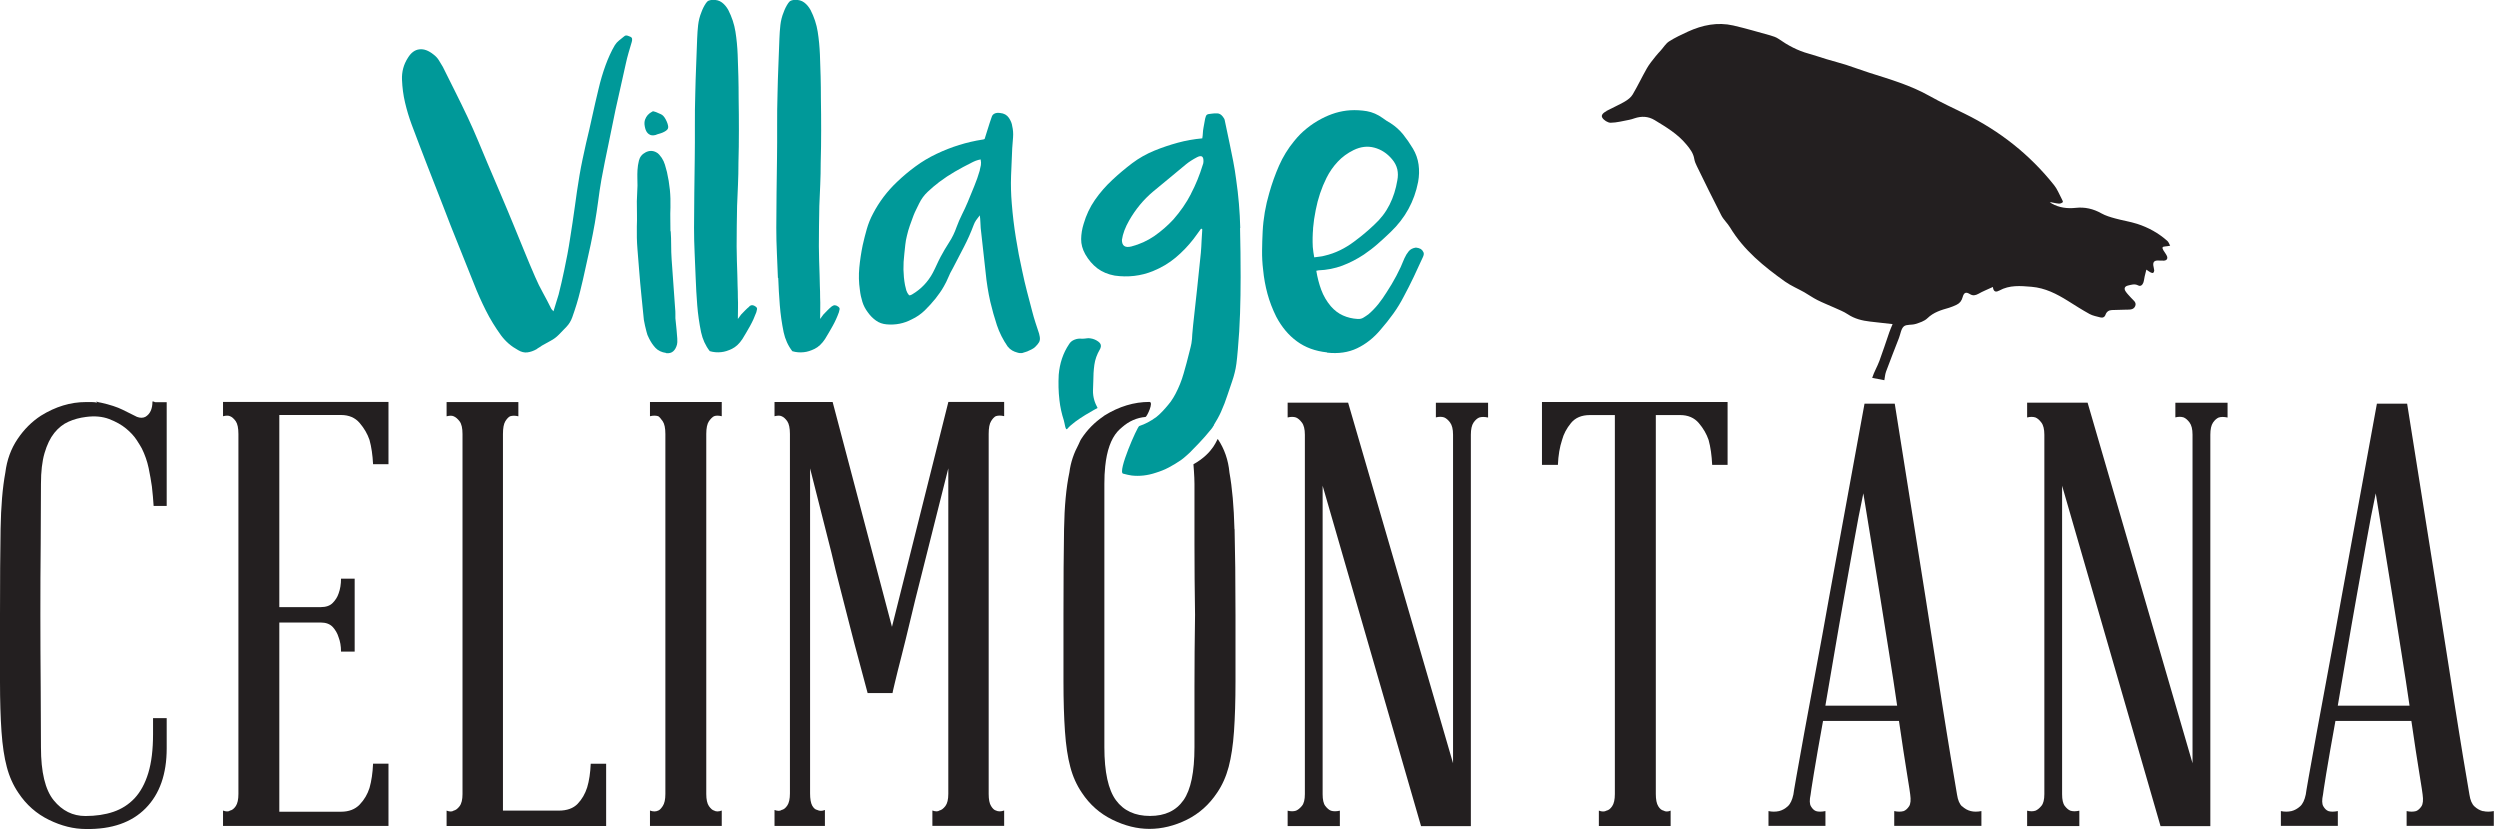 <svg xmlns="http://www.w3.org/2000/svg" width="193" height="64" viewBox="0 0 193 64" fill="none"><g clip-path="url(#clip0_598_2)"><path d="M11.906 31.014C11.876 30.999 11.83 30.994 11.77 30.994C11.77 31.576 11.584 31.972 11.218 32.183C11.032 32.274 10.821 32.274 10.575 32.183C10.269 32.033 9.903 31.847 9.476 31.636C9.05 31.425 8.487 31.24 7.785 31.084C7.725 31.084 7.599 31.054 7.418 30.994L7.509 31.084C7.353 31.054 7.213 31.039 7.072 31.039H6.635C5.446 31.039 4.286 31.39 3.157 32.093C2.454 32.55 1.852 33.152 1.35 33.9C0.848 34.648 0.532 35.511 0.412 36.485C0.196 37.644 0.075 39.1 0.045 40.856C0.015 42.613 0 44.817 0 47.472V52.647C0 54.112 0.04 55.387 0.115 56.471C0.191 57.555 0.326 58.469 0.527 59.217C0.723 59.965 1.024 60.627 1.42 61.209C2.028 62.128 2.816 62.821 3.779 63.292C4.743 63.764 5.692 64 6.64 64C8.623 64.03 10.159 63.498 11.243 62.399C12.327 61.3 12.869 59.759 12.869 57.776V55.442H11.815V56.677C11.815 57.867 11.695 58.865 11.449 59.673C11.203 60.481 10.851 61.129 10.395 61.621C9.938 62.108 9.386 62.459 8.748 62.675C8.111 62.891 7.388 62.996 6.595 62.996C5.617 62.996 4.803 62.59 4.146 61.782C3.488 60.973 3.162 59.608 3.162 57.686C3.162 56.401 3.157 54.86 3.142 53.063C3.127 51.261 3.117 49.399 3.117 47.477C3.117 45.554 3.122 43.742 3.142 41.961C3.157 40.174 3.162 38.643 3.162 37.358C3.162 36.414 3.252 35.616 3.438 34.979C3.624 34.342 3.875 33.819 4.191 33.423C4.512 33.026 4.879 32.735 5.29 32.555C5.702 32.369 6.154 32.248 6.64 32.188C7.313 32.098 7.905 32.153 8.427 32.349C8.944 32.55 9.381 32.791 9.732 33.082C10.084 33.373 10.355 33.669 10.555 33.975C10.751 34.281 10.882 34.492 10.947 34.617C11.188 35.104 11.364 35.611 11.474 36.128C11.579 36.645 11.665 37.122 11.725 37.549C11.785 38.071 11.83 38.573 11.86 39.059H12.869V31.049H12.001C11.971 31.049 11.941 31.044 11.911 31.024L11.906 31.014Z" fill="#231F20"></path><path d="M17.217 32.133C17.458 32.073 17.643 32.073 17.764 32.133C17.915 32.193 18.06 32.324 18.201 32.52C18.336 32.72 18.406 33.047 18.406 33.503V61.295C18.406 61.721 18.336 62.032 18.201 62.233C18.065 62.434 17.919 62.544 17.764 62.575C17.643 62.665 17.458 62.665 17.217 62.575V63.764H29.991V58.956H28.801C28.771 59.658 28.681 60.286 28.525 60.833C28.369 61.32 28.119 61.746 27.767 62.113C27.416 62.479 26.934 62.665 26.327 62.665H21.563V48.059H24.766C25.162 48.059 25.468 48.174 25.684 48.4C25.895 48.631 26.051 48.897 26.141 49.203C26.261 49.51 26.327 49.876 26.327 50.303H27.381V44.671H26.327C26.327 45.098 26.266 45.479 26.141 45.815C26.051 46.092 25.895 46.332 25.684 46.548C25.473 46.764 25.162 46.869 24.766 46.869H21.563V32.038H26.327C26.934 32.038 27.416 32.243 27.767 32.655C28.119 33.067 28.369 33.503 28.525 33.96C28.676 34.507 28.766 35.135 28.801 35.837H29.991V31.029H17.217V32.128V32.133Z" fill="#231F20"></path><path d="M45.328 60.793C45.172 61.28 44.932 61.701 44.595 62.053C44.259 62.404 43.772 62.58 43.13 62.58H38.828V33.508C38.828 33.051 38.889 32.725 39.009 32.525C39.129 32.329 39.255 32.198 39.375 32.138C39.561 32.078 39.772 32.078 40.018 32.138V31.039H34.477V32.138C34.718 32.078 34.903 32.078 35.024 32.138C35.174 32.198 35.33 32.329 35.48 32.525C35.631 32.725 35.706 33.051 35.706 33.508V61.3C35.706 61.726 35.631 62.038 35.48 62.238C35.325 62.439 35.174 62.549 35.024 62.58C34.903 62.67 34.718 62.67 34.477 62.58V63.769H46.794V58.961H45.604C45.574 59.663 45.484 60.276 45.328 60.793Z" fill="#231F20"></path><path d="M50.178 32.133C50.419 32.073 50.635 32.073 50.82 32.133C50.91 32.193 51.026 32.324 51.161 32.519C51.297 32.72 51.367 33.046 51.367 33.503V61.294C51.367 61.721 51.297 62.032 51.161 62.233C51.026 62.434 50.91 62.544 50.82 62.574C50.635 62.665 50.424 62.665 50.178 62.574V63.764H55.719V62.574C55.473 62.665 55.277 62.665 55.122 62.574C55.001 62.544 54.871 62.429 54.73 62.233C54.595 62.037 54.524 61.721 54.524 61.294V33.503C54.524 33.046 54.595 32.72 54.73 32.519C54.871 32.324 54.996 32.193 55.122 32.133C55.272 32.073 55.473 32.073 55.719 32.133V31.034H50.178V32.133Z" fill="#231F20"></path><path d="M68.858 48.385L64.28 31.034H59.793V32.133C60.034 32.073 60.22 32.073 60.34 32.133C60.496 32.193 60.636 32.324 60.777 32.52C60.912 32.72 60.983 33.047 60.983 33.503V61.249C60.983 61.676 60.912 61.992 60.777 62.188C60.641 62.389 60.496 62.499 60.34 62.529C60.22 62.62 60.034 62.62 59.793 62.529V63.764H63.683V62.529C63.472 62.62 63.271 62.62 63.091 62.529C62.935 62.499 62.809 62.384 62.699 62.188C62.594 61.992 62.538 61.676 62.538 61.249V36.158C63.091 38.357 63.638 40.525 64.185 42.658C64.396 43.572 64.626 44.505 64.872 45.449C65.118 46.393 65.359 47.346 65.605 48.31C65.851 49.274 66.092 50.202 66.338 51.101C66.579 51.999 66.795 52.802 66.981 53.505H68.903C68.903 53.475 68.963 53.199 69.089 52.682C69.209 52.165 69.38 51.492 69.591 50.669C69.801 49.846 70.032 48.912 70.278 47.873C70.524 46.834 70.78 45.785 71.056 44.716C71.698 42.181 72.416 39.331 73.209 36.153V61.29C73.209 61.716 73.134 62.028 72.984 62.228C72.828 62.429 72.677 62.539 72.527 62.57C72.406 62.66 72.221 62.66 71.98 62.57V63.759H77.521V62.57C77.275 62.66 77.064 62.66 76.878 62.57C76.758 62.539 76.632 62.424 76.512 62.228C76.386 62.032 76.326 61.716 76.326 61.29V33.498C76.326 33.041 76.386 32.715 76.512 32.514C76.632 32.319 76.753 32.188 76.878 32.128C77.064 32.068 77.275 32.068 77.521 32.128V31.029H73.214L68.863 48.38L68.858 48.385Z" fill="#231F20"></path><path d="M110.845 32.223C111.091 32.163 111.302 32.163 111.487 32.223C111.638 32.284 111.794 32.414 111.944 32.615C112.095 32.816 112.175 33.127 112.175 33.553V58.92L104.074 31.084H99.406V32.228C99.647 32.168 99.863 32.168 100.049 32.228C100.199 32.289 100.355 32.419 100.505 32.62C100.656 32.816 100.736 33.132 100.736 33.559V61.305C100.736 61.731 100.661 62.038 100.505 62.218C100.35 62.404 100.199 62.524 100.049 62.585C99.863 62.645 99.652 62.645 99.406 62.585V63.774H103.437V62.585C103.161 62.645 102.935 62.645 102.749 62.585C102.593 62.524 102.453 62.399 102.312 62.218C102.172 62.038 102.107 61.731 102.107 61.305V37.498L109.706 63.779H113.55V33.563C113.55 33.137 113.621 32.826 113.756 32.625C113.892 32.429 114.037 32.299 114.193 32.233C114.379 32.173 114.604 32.173 114.88 32.233V31.089H110.85V32.233L110.845 32.223Z" fill="#231F20"></path><path d="M119.035 35.887H120.27C120.3 35.154 120.41 34.512 120.591 33.965C120.712 33.508 120.942 33.072 121.279 32.66C121.615 32.248 122.102 32.043 122.744 32.043H124.667V61.3C124.667 61.726 124.596 62.037 124.461 62.238C124.325 62.439 124.18 62.549 124.024 62.58C123.869 62.67 123.673 62.67 123.432 62.58V63.769H128.973V62.58C128.762 62.67 128.577 62.67 128.426 62.58C128.271 62.549 128.135 62.434 128.015 62.238C127.894 62.042 127.829 61.726 127.829 61.3V32.043H129.706C130.313 32.043 130.795 32.248 131.147 32.66C131.498 33.072 131.749 33.508 131.904 33.965C132.055 34.512 132.145 35.154 132.18 35.887H133.37V31.034H119.04V35.887H119.035Z" fill="#231F20"></path><path d="M151.475 62.258C151.274 62.073 151.148 61.772 151.083 61.345C151.083 61.315 151.008 60.858 150.852 59.97C150.697 59.086 150.511 57.932 150.28 56.511C150.049 55.091 149.798 53.48 149.522 51.678C149.246 49.876 148.955 48.029 148.654 46.137C147.951 41.74 147.158 36.751 146.275 31.164H143.941L141.195 46.182C140.859 48.074 140.523 49.921 140.186 51.723C139.85 53.525 139.554 55.136 139.293 56.551C139.032 57.972 138.826 59.116 138.676 59.985C138.52 60.853 138.45 61.305 138.45 61.335C138.359 61.761 138.214 62.068 138.013 62.248C137.812 62.429 137.591 62.554 137.35 62.615C137.074 62.675 136.803 62.675 136.527 62.615V63.759H140.924V62.615C140.618 62.675 140.372 62.675 140.191 62.615C140.036 62.554 139.91 62.429 139.805 62.248C139.694 62.063 139.689 61.761 139.78 61.335C139.78 61.275 139.865 60.733 140.031 59.709C140.196 58.685 140.437 57.334 140.738 55.658H146.601C146.842 57.334 147.053 58.685 147.218 59.709C147.384 60.733 147.469 61.275 147.469 61.335C147.529 61.761 147.499 62.068 147.379 62.248C147.258 62.429 147.118 62.554 146.967 62.615C146.751 62.675 146.511 62.675 146.235 62.615V63.759H152.965V62.615C152.659 62.675 152.383 62.675 152.142 62.615C151.896 62.554 151.675 62.429 151.48 62.248L151.475 62.258ZM140.919 54.479C141.13 53.229 141.361 51.884 141.607 50.448C141.848 49.013 142.104 47.572 142.36 46.122C142.616 44.671 142.872 43.261 143.118 41.885C143.358 40.51 143.604 39.245 143.85 38.086C144.036 39.245 144.242 40.51 144.468 41.885C144.694 43.261 144.924 44.671 145.155 46.122C145.386 47.572 145.612 49.013 145.843 50.448C146.074 51.884 146.28 53.224 146.46 54.479H140.919Z" fill="#231F20"></path><path d="M167.933 32.223C168.179 32.163 168.39 32.163 168.575 32.223C168.726 32.284 168.881 32.414 169.032 32.615C169.183 32.816 169.263 33.127 169.263 33.553V58.92L161.162 31.084H156.494V32.228C156.735 32.168 156.951 32.168 157.137 32.228C157.287 32.289 157.443 32.419 157.593 32.62C157.744 32.816 157.824 33.132 157.824 33.559V61.305C157.824 61.731 157.749 62.038 157.593 62.218C157.438 62.404 157.287 62.524 157.137 62.585C156.951 62.645 156.74 62.645 156.494 62.585V63.774H160.525V62.585C160.248 62.645 160.023 62.645 159.837 62.585C159.681 62.524 159.541 62.399 159.4 62.218C159.26 62.038 159.194 61.731 159.194 61.305V37.498L166.794 63.779H170.638V33.563C170.638 33.137 170.708 32.826 170.844 32.625C170.98 32.429 171.125 32.299 171.281 32.233C171.466 32.173 171.692 32.173 171.968 32.233V31.089H167.938V32.233L167.933 32.223Z" fill="#231F20"></path><path d="M191.694 62.625C191.448 62.565 191.227 62.439 191.031 62.258C190.831 62.073 190.705 61.772 190.64 61.345C190.64 61.315 190.564 60.858 190.409 59.97C190.253 59.086 190.068 57.932 189.837 56.511C189.606 55.091 189.355 53.48 189.079 51.678C188.803 49.876 188.512 48.029 188.21 46.137C187.508 41.74 186.715 36.751 185.831 31.164H183.497L180.752 46.182C180.416 48.074 180.079 49.921 179.743 51.723C179.407 53.525 179.111 55.136 178.85 56.551C178.589 57.972 178.383 59.116 178.232 59.985C178.077 60.853 178.006 61.305 178.006 61.335C177.916 61.761 177.771 62.068 177.57 62.248C177.369 62.429 177.148 62.554 176.907 62.615C176.631 62.675 176.36 62.675 176.084 62.615V63.759H180.481V62.615C180.175 62.675 179.929 62.675 179.748 62.615C179.593 62.554 179.467 62.429 179.362 62.248C179.251 62.063 179.246 61.761 179.337 61.335C179.337 61.275 179.422 60.733 179.587 59.709C179.753 58.685 179.994 57.334 180.295 55.658H186.158C186.399 57.334 186.609 58.685 186.775 59.709C186.941 60.733 187.026 61.275 187.026 61.335C187.086 61.761 187.056 62.068 186.936 62.248C186.815 62.429 186.675 62.554 186.524 62.615C186.308 62.675 186.067 62.675 185.791 62.615V63.759H192.522V62.615C192.216 62.675 191.94 62.675 191.699 62.615L191.694 62.625ZM180.476 54.479C180.687 53.229 180.918 51.884 181.164 50.448C181.404 49.013 181.66 47.572 181.916 46.122C182.172 44.671 182.428 43.261 182.674 41.885C182.915 40.51 183.161 39.245 183.407 38.086C183.593 39.245 183.799 40.51 184.024 41.885C184.25 43.261 184.481 44.671 184.712 46.122C184.943 47.572 185.169 49.013 185.4 50.448C185.631 51.884 185.836 53.224 186.017 54.479H180.476Z" fill="#231F20"></path><path d="M48.425 2.756C48.345 2.72 48.265 2.736 48.179 2.811C48.044 2.921 47.919 3.027 47.788 3.127C47.663 3.227 47.557 3.348 47.472 3.478C47.326 3.719 47.196 3.975 47.075 4.241C46.955 4.507 46.844 4.773 46.749 5.039C46.533 5.632 46.352 6.244 46.207 6.871C46.036 7.574 45.876 8.272 45.725 8.964C45.575 9.662 45.414 10.36 45.243 11.062C45.148 11.484 45.057 11.901 44.972 12.307C44.887 12.714 44.806 13.125 44.736 13.547C44.601 14.36 44.48 15.163 44.375 15.971C44.264 16.774 44.144 17.582 44.014 18.39C43.953 18.802 43.883 19.209 43.808 19.615C43.727 20.022 43.647 20.428 43.562 20.84C43.426 21.482 43.286 22.115 43.125 22.742C43.065 22.948 43 23.154 42.934 23.36C42.869 23.565 42.799 23.791 42.729 24.032C42.678 23.972 42.643 23.932 42.618 23.912C42.593 23.892 42.578 23.871 42.563 23.846C42.357 23.425 42.141 23.013 41.92 22.612C41.695 22.21 41.494 21.803 41.313 21.377C41.022 20.714 40.741 20.042 40.47 19.374C40.199 18.702 39.923 18.029 39.642 17.352C39.316 16.553 38.984 15.77 38.653 14.992C38.322 14.214 37.985 13.431 37.649 12.633C37.393 12.031 37.142 11.429 36.896 10.836C36.65 10.244 36.384 9.652 36.108 9.06C35.792 8.397 35.476 7.74 35.155 7.102C34.833 6.465 34.512 5.812 34.186 5.16C34.09 4.989 33.985 4.824 33.88 4.653C33.774 4.482 33.639 4.337 33.478 4.216C33.092 3.905 32.725 3.764 32.374 3.81C32.023 3.85 31.727 4.071 31.485 4.472C31.159 4.979 31.009 5.541 31.034 6.159C31.059 6.761 31.134 7.348 31.27 7.92C31.405 8.493 31.571 9.05 31.777 9.607C32.173 10.671 32.58 11.725 32.981 12.764C33.388 13.803 33.794 14.852 34.206 15.901C34.592 16.915 34.984 17.919 35.386 18.902C35.782 19.886 36.184 20.885 36.58 21.884C36.856 22.596 37.167 23.289 37.504 23.962C37.84 24.634 38.236 25.277 38.683 25.894C38.864 26.135 39.065 26.351 39.28 26.537C39.496 26.722 39.742 26.888 40.008 27.034C40.249 27.179 40.485 27.234 40.716 27.204C40.947 27.174 41.183 27.094 41.424 26.958C41.484 26.908 41.549 26.863 41.624 26.823C41.695 26.783 41.765 26.737 41.825 26.687C42.056 26.552 42.287 26.426 42.513 26.306C42.744 26.185 42.954 26.03 43.145 25.834C43.351 25.628 43.552 25.422 43.742 25.217C43.938 25.011 44.079 24.77 44.179 24.494C44.3 24.157 44.41 23.816 44.515 23.48C44.621 23.144 44.711 22.797 44.797 22.446C44.942 21.864 45.078 21.276 45.203 20.684C45.328 20.092 45.459 19.5 45.595 18.907C45.655 18.631 45.715 18.35 45.765 18.064C45.82 17.778 45.871 17.497 45.921 17.221C46.016 16.664 46.102 16.107 46.177 15.544C46.247 14.982 46.332 14.425 46.428 13.868C46.598 12.96 46.774 12.066 46.965 11.173C47.151 10.284 47.336 9.386 47.517 8.477C47.652 7.875 47.783 7.273 47.919 6.681C48.054 6.088 48.184 5.496 48.315 4.904C48.375 4.628 48.446 4.347 48.526 4.071C48.606 3.795 48.686 3.513 48.772 3.237C48.797 3.152 48.807 3.072 48.797 3.002C48.792 2.926 48.747 2.876 48.661 2.836C48.591 2.811 48.511 2.781 48.435 2.746L48.425 2.756Z" fill="#009999"></path><path d="M51.427 27.264C51.658 27.289 51.839 27.239 51.974 27.119C52.11 26.998 52.205 26.823 52.266 26.592C52.291 26.506 52.296 26.356 52.286 26.14C52.276 25.924 52.255 25.693 52.23 25.452C52.205 25.176 52.175 24.875 52.14 24.564V24.193C52.14 24.077 52.135 23.952 52.12 23.821L51.849 20.012C51.824 19.65 51.814 19.289 51.814 18.932C51.814 18.576 51.804 18.215 51.779 17.853H51.759C51.759 17.537 51.759 17.236 51.749 16.935C51.739 16.634 51.749 16.332 51.759 16.016C51.769 15.555 51.759 15.098 51.714 14.646C51.668 14.194 51.593 13.738 51.488 13.276C51.437 13.08 51.387 12.894 51.332 12.714C51.277 12.533 51.197 12.357 51.086 12.187C51.026 12.101 50.961 12.021 50.895 11.941C50.83 11.86 50.745 11.8 50.649 11.75C50.383 11.614 50.112 11.619 49.841 11.76C49.57 11.9 49.395 12.111 49.324 12.402C49.264 12.643 49.229 12.884 49.214 13.13C49.204 13.336 49.199 13.537 49.204 13.727C49.209 13.918 49.214 14.119 49.214 14.325C49.204 14.531 49.194 14.731 49.189 14.932C49.184 15.133 49.174 15.334 49.164 15.54C49.164 15.866 49.164 16.192 49.174 16.518C49.184 16.844 49.174 17.171 49.164 17.497C49.154 18.079 49.164 18.646 49.209 19.203C49.249 19.761 49.299 20.323 49.344 20.89C49.395 21.532 49.45 22.165 49.515 22.792C49.58 23.42 49.646 24.057 49.706 24.695C49.731 24.85 49.761 25.001 49.796 25.146C49.831 25.292 49.866 25.442 49.907 25.598C49.942 25.769 50.007 25.944 50.107 26.125C50.243 26.401 50.408 26.647 50.604 26.858C50.805 27.069 51.081 27.199 51.427 27.249V27.264Z" fill="#009999"></path><path d="M50.202 10.42C50.292 10.45 50.387 10.46 50.483 10.445C50.578 10.435 50.663 10.41 50.739 10.37C50.824 10.345 50.914 10.319 51.01 10.289C51.105 10.259 51.2 10.219 51.291 10.169C51.381 10.119 51.456 10.069 51.507 10.013C51.557 9.958 51.587 9.888 51.587 9.808C51.577 9.637 51.512 9.446 51.396 9.225C51.281 9.004 51.15 8.869 51.005 8.809C50.869 8.748 50.744 8.693 50.613 8.643C50.488 8.593 50.407 8.583 50.367 8.608C50.222 8.683 50.101 8.774 50.006 8.879C49.92 8.974 49.85 9.095 49.8 9.23C49.75 9.366 49.735 9.542 49.775 9.747C49.81 9.953 49.87 10.109 49.946 10.209C50.026 10.315 50.111 10.38 50.202 10.41V10.42Z" fill="#009999"></path><path d="M57.867 23.651C57.746 23.746 57.636 23.851 57.53 23.957C57.425 24.067 57.324 24.173 57.214 24.283C57.164 24.343 57.124 24.404 57.089 24.454C57.053 24.509 57.008 24.564 56.963 24.624C56.963 24.333 56.963 24.052 56.973 23.781C56.983 23.51 56.973 23.234 56.963 22.958C56.963 22.667 56.958 22.376 56.943 22.085C56.933 21.794 56.923 21.512 56.923 21.231C56.913 20.855 56.898 20.488 56.888 20.127C56.878 19.766 56.868 19.394 56.868 19.023C56.868 18.501 56.868 17.989 56.878 17.472C56.883 16.96 56.893 16.438 56.903 15.901C56.928 15.344 56.953 14.792 56.973 14.24C56.998 13.688 57.008 13.135 57.008 12.578C57.033 11.745 57.043 10.912 57.043 10.084C57.043 9.255 57.038 8.422 57.023 7.589C57.023 7.022 57.018 6.46 57.003 5.903C56.988 5.346 56.973 4.783 56.948 4.216C56.923 3.614 56.868 3.022 56.777 2.449C56.687 1.877 56.501 1.315 56.225 0.773C56.09 0.532 55.929 0.336 55.733 0.191C55.538 0.045 55.302 -0.02 55.026 -0.01C54.915 -0.01 54.82 0.01 54.724 0.045C54.634 0.08 54.559 0.151 54.499 0.246C54.353 0.462 54.238 0.693 54.152 0.934C54.017 1.26 53.937 1.591 53.896 1.932C53.856 2.274 53.836 2.615 53.821 2.966C53.796 3.689 53.771 4.407 53.741 5.105C53.711 5.807 53.691 6.515 53.675 7.228C53.65 8.061 53.64 8.894 53.645 9.722C53.65 10.55 53.645 11.384 53.635 12.217C53.625 13.125 53.61 14.019 53.6 14.912C53.59 15.806 53.58 16.694 53.58 17.587C53.58 18.24 53.595 18.882 53.625 19.52C53.655 20.157 53.681 20.8 53.706 21.452C53.731 22.155 53.771 22.852 53.826 23.555C53.881 24.258 53.982 24.951 54.122 25.643C54.182 25.919 54.268 26.18 54.378 26.421C54.489 26.662 54.624 26.893 54.795 27.109C55.086 27.194 55.382 27.219 55.683 27.184C55.939 27.159 56.21 27.074 56.511 26.928C56.807 26.783 57.078 26.532 57.319 26.165C57.525 25.829 57.721 25.493 57.907 25.161C58.092 24.83 58.253 24.474 58.389 24.102C58.414 24.017 58.434 23.937 58.444 23.866C58.454 23.791 58.419 23.726 58.333 23.666C58.163 23.535 58.002 23.525 57.841 23.646L57.867 23.651Z" fill="#009999"></path><path d="M60.08 21.457C60.105 22.16 60.145 22.858 60.201 23.56C60.256 24.263 60.356 24.956 60.497 25.648C60.557 25.924 60.642 26.185 60.753 26.426C60.863 26.667 60.999 26.898 61.169 27.114C61.461 27.199 61.757 27.224 62.058 27.189C62.314 27.164 62.585 27.079 62.886 26.933C63.182 26.788 63.453 26.537 63.694 26.17C63.9 25.834 64.096 25.498 64.281 25.166C64.467 24.835 64.628 24.479 64.763 24.107C64.788 24.022 64.808 23.942 64.818 23.871C64.828 23.796 64.793 23.731 64.708 23.671C64.537 23.54 64.377 23.53 64.216 23.651C64.096 23.746 63.985 23.851 63.88 23.957C63.774 24.067 63.674 24.173 63.564 24.283C63.513 24.343 63.473 24.404 63.438 24.454C63.403 24.509 63.358 24.564 63.313 24.624C63.313 24.333 63.313 24.052 63.323 23.781C63.333 23.51 63.323 23.234 63.313 22.958C63.313 22.667 63.308 22.376 63.293 22.085C63.282 21.794 63.273 21.512 63.273 21.231C63.262 20.855 63.247 20.488 63.237 20.127C63.227 19.766 63.217 19.394 63.217 19.023C63.217 18.501 63.217 17.989 63.227 17.472C63.232 16.96 63.242 16.438 63.252 15.901C63.278 15.344 63.303 14.792 63.323 14.24C63.348 13.688 63.358 13.135 63.358 12.578C63.383 11.745 63.393 10.912 63.393 10.084C63.393 9.255 63.388 8.422 63.373 7.589C63.373 7.022 63.368 6.46 63.353 5.903C63.338 5.346 63.323 4.783 63.298 4.216C63.273 3.614 63.217 3.022 63.127 2.449C63.037 1.877 62.851 1.315 62.575 0.773C62.439 0.532 62.279 0.336 62.083 0.191C61.887 0.045 61.651 -0.02 61.375 -0.01C61.265 -0.01 61.169 0.01 61.074 0.045C60.984 0.08 60.908 0.151 60.848 0.246C60.703 0.462 60.587 0.693 60.502 0.934C60.366 1.26 60.286 1.591 60.246 1.932C60.206 2.274 60.186 2.615 60.171 2.966C60.145 3.689 60.12 4.407 60.09 5.105C60.06 5.807 60.04 6.515 60.025 7.228C60 8.061 59.99 8.894 59.995 9.722C60 10.55 59.995 11.384 59.985 12.217C59.975 13.125 59.96 14.019 59.95 14.912C59.94 15.806 59.93 16.694 59.93 17.587C59.93 18.24 59.945 18.882 59.975 19.52C60.005 20.157 60.03 20.8 60.055 21.452L60.08 21.457Z" fill="#009999"></path><path d="M79.931 24.885C79.841 24.609 79.76 24.323 79.685 24.032C79.549 23.525 79.419 23.013 79.284 22.501C79.148 21.989 79.033 21.472 78.922 20.95C78.726 20.082 78.561 19.214 78.425 18.35C78.285 17.487 78.179 16.604 78.109 15.71C78.049 14.998 78.029 14.285 78.054 13.577C78.079 12.869 78.109 12.162 78.144 11.444C78.169 11.168 78.189 10.882 78.209 10.591C78.23 10.3 78.209 10.013 78.144 9.737C78.119 9.532 78.034 9.316 77.883 9.095C77.733 8.874 77.507 8.749 77.206 8.723C77.035 8.698 76.894 8.713 76.779 8.769C76.663 8.824 76.588 8.919 76.553 9.05C76.458 9.326 76.362 9.602 76.282 9.873C76.197 10.144 76.106 10.435 76.011 10.736C75.986 10.736 75.961 10.741 75.941 10.756C75.921 10.771 75.885 10.776 75.85 10.776C75.233 10.872 74.631 11.012 74.049 11.193C73.461 11.374 72.879 11.604 72.297 11.88C71.715 12.157 71.177 12.478 70.681 12.844C70.184 13.206 69.707 13.607 69.25 14.044C68.487 14.767 67.87 15.585 67.398 16.493C67.192 16.88 67.032 17.276 66.916 17.683C66.801 18.089 66.695 18.501 66.6 18.927C66.48 19.51 66.394 20.087 66.339 20.659C66.284 21.236 66.299 21.814 66.384 22.391C66.419 22.707 66.484 23.008 66.575 23.299C66.665 23.59 66.806 23.861 67.001 24.117C67.182 24.373 67.393 24.584 67.629 24.75C67.865 24.92 68.141 25.016 68.457 25.041C69.135 25.101 69.777 24.976 70.379 24.659C70.766 24.479 71.102 24.243 71.393 23.962C71.684 23.681 71.96 23.369 72.227 23.043C72.337 22.898 72.442 22.752 72.553 22.602C72.663 22.451 72.764 22.29 72.859 22.12C72.994 21.889 73.105 21.658 73.205 21.422C73.301 21.186 73.416 20.955 73.552 20.724C73.843 20.167 74.129 19.615 74.415 19.063C74.701 18.511 74.952 17.949 75.168 17.366C75.218 17.236 75.278 17.11 75.359 16.995C75.439 16.88 75.529 16.759 75.64 16.624C75.665 16.804 75.68 16.975 75.685 17.131C75.69 17.286 75.7 17.447 75.71 17.602C75.77 18.185 75.835 18.752 75.901 19.319C75.966 19.881 76.031 20.453 76.091 21.036C76.126 21.422 76.177 21.803 76.237 22.18C76.297 22.556 76.367 22.928 76.453 23.304C76.598 23.922 76.769 24.519 76.96 25.101C77.155 25.683 77.431 26.23 77.793 26.753C77.903 26.888 78.019 26.988 78.144 27.059C78.27 27.129 78.39 27.179 78.496 27.204C78.631 27.254 78.761 27.269 78.897 27.259C79.028 27.224 79.163 27.179 79.294 27.134C79.404 27.084 79.514 27.034 79.63 26.978C79.745 26.923 79.851 26.848 79.946 26.753C80.067 26.632 80.157 26.522 80.217 26.416C80.277 26.311 80.297 26.175 80.272 26.01C80.247 25.889 80.232 25.804 80.217 25.754C80.122 25.462 80.026 25.181 79.936 24.9L79.931 24.885ZM75.645 13.135C75.524 13.557 75.379 13.973 75.208 14.385C75.037 14.797 74.872 15.208 74.701 15.62C74.566 15.936 74.425 16.247 74.264 16.563C74.109 16.88 73.968 17.196 73.848 17.527C73.702 17.949 73.511 18.345 73.275 18.707C73.04 19.068 72.819 19.445 72.613 19.831C72.503 20.037 72.407 20.242 72.312 20.448C72.216 20.654 72.121 20.86 72.011 21.066C71.634 21.768 71.107 22.316 70.435 22.717C70.4 22.742 70.344 22.767 70.269 22.792H70.179C70.083 22.682 70.013 22.561 69.968 22.421C69.928 22.28 69.893 22.145 69.868 22.014C69.792 21.613 69.757 21.216 69.747 20.815C69.742 20.418 69.762 20.017 69.812 19.62C69.837 19.379 69.862 19.138 69.888 18.902C69.913 18.666 69.953 18.436 70.013 18.205C70.073 17.939 70.148 17.678 70.239 17.417C70.329 17.156 70.425 16.9 70.52 16.644C70.58 16.488 70.65 16.333 70.726 16.182C70.806 16.031 70.881 15.876 70.952 15.72C71.122 15.369 71.343 15.063 71.624 14.802C71.9 14.541 72.196 14.29 72.513 14.049C72.899 13.758 73.301 13.492 73.717 13.251C74.134 13.01 74.56 12.779 74.997 12.563C75.108 12.503 75.218 12.453 75.333 12.408C75.449 12.367 75.569 12.332 75.705 12.307C75.74 12.468 75.745 12.608 75.725 12.744C75.7 12.879 75.67 13.01 75.635 13.145L75.645 13.135Z" fill="#009999"></path><path d="M84.734 31.496C84.634 31.305 84.529 31.079 84.478 30.888C84.408 30.647 84.373 30.401 84.378 30.155C84.383 29.91 84.393 29.664 84.403 29.423C84.403 29.001 84.428 28.579 84.483 28.173C84.539 27.761 84.679 27.365 84.91 26.973C84.935 26.938 84.96 26.873 84.985 26.773C84.995 26.712 84.99 26.647 84.965 26.572C84.93 26.497 84.87 26.431 84.79 26.371C84.709 26.311 84.619 26.261 84.519 26.215C84.413 26.17 84.308 26.14 84.202 26.125C84.092 26.105 84.002 26.105 83.931 26.115C83.871 26.125 83.806 26.135 83.731 26.14C83.655 26.145 83.59 26.15 83.53 26.15C83.324 26.125 83.133 26.15 82.948 26.225C82.767 26.296 82.626 26.411 82.531 26.572C82.069 27.259 81.808 28.047 81.733 28.931C81.698 29.583 81.713 30.236 81.788 30.888C81.848 31.43 81.964 31.947 82.124 32.439C82.2 32.665 82.245 33.287 82.4 33.102C82.998 32.394 84.734 31.496 84.734 31.496Z" fill="#009999"></path><path d="M102.451 27.224C103.32 27.32 104.093 27.209 104.765 26.888C105.438 26.567 106.04 26.095 106.572 25.463C106.924 25.061 107.25 24.649 107.561 24.218C107.872 23.786 108.143 23.339 108.384 22.868C108.65 22.371 108.901 21.879 109.137 21.382C109.373 20.885 109.604 20.383 109.835 19.876C109.92 19.706 109.94 19.57 109.89 19.47C109.84 19.364 109.775 19.284 109.689 19.224C109.579 19.163 109.453 19.128 109.308 19.113C109.067 19.148 108.881 19.244 108.756 19.394C108.63 19.545 108.515 19.731 108.419 19.946C108.239 20.408 108.033 20.855 107.802 21.287C107.571 21.723 107.32 22.15 107.039 22.576C106.843 22.893 106.632 23.189 106.407 23.475C106.176 23.761 105.925 24.022 105.644 24.263C105.508 24.358 105.383 24.449 105.252 24.524C105.127 24.604 104.976 24.634 104.811 24.624C104.399 24.599 104.022 24.509 103.676 24.353C103.33 24.198 103.019 23.962 102.743 23.646C102.416 23.259 102.17 22.837 102 22.376C101.829 21.914 101.704 21.427 101.618 20.905C101.714 20.88 101.769 20.87 101.784 20.87C102.436 20.845 103.049 20.724 103.626 20.509C104.198 20.293 104.755 20.007 105.287 19.655C105.664 19.399 106.02 19.128 106.356 18.832C106.693 18.536 107.029 18.23 107.355 17.914C108.48 16.84 109.187 15.55 109.478 14.049C109.564 13.587 109.574 13.14 109.514 12.704C109.453 12.267 109.308 11.855 109.077 11.469C108.846 11.082 108.595 10.721 108.324 10.38C108.053 10.043 107.727 9.752 107.355 9.511C107.245 9.451 107.139 9.386 107.039 9.321C106.934 9.256 106.838 9.185 106.738 9.11C106.351 8.834 105.945 8.658 105.523 8.583C105.102 8.513 104.67 8.488 104.233 8.513C103.847 8.538 103.47 8.608 103.099 8.718C102.728 8.834 102.371 8.979 102.02 9.165C101.608 9.381 101.227 9.632 100.875 9.918C100.524 10.199 100.203 10.525 99.912 10.887C99.425 11.479 99.038 12.117 98.742 12.789C98.446 13.462 98.195 14.164 97.989 14.892C97.844 15.389 97.728 15.881 97.643 16.378C97.558 16.875 97.502 17.377 97.477 17.884C97.452 18.38 97.437 18.867 97.432 19.354C97.427 19.841 97.452 20.328 97.513 20.825C97.573 21.467 97.688 22.085 97.849 22.682C98.01 23.279 98.24 23.872 98.526 24.449C98.948 25.247 99.48 25.884 100.123 26.351C100.765 26.823 101.538 27.109 102.446 27.204L102.451 27.224ZM101.367 17.633C101.407 17.161 101.478 16.689 101.573 16.217C101.744 15.334 102.02 14.506 102.406 13.733C102.637 13.271 102.923 12.859 103.27 12.488C103.616 12.117 104.022 11.82 104.494 11.589C105.036 11.323 105.573 11.258 106.1 11.399C106.627 11.539 107.084 11.835 107.471 12.297C107.676 12.538 107.807 12.799 107.872 13.07C107.932 13.341 107.932 13.632 107.872 13.933C107.762 14.596 107.566 15.223 107.275 15.801C106.984 16.383 106.587 16.9 106.08 17.361C105.839 17.592 105.588 17.813 105.338 18.024C105.082 18.235 104.816 18.446 104.539 18.651C104.203 18.902 103.842 19.128 103.46 19.314C103.079 19.5 102.677 19.645 102.256 19.741C102.135 19.776 102.01 19.801 101.884 19.811C101.759 19.821 101.613 19.841 101.458 19.866C101.433 19.721 101.413 19.585 101.392 19.46C101.372 19.334 101.357 19.204 101.347 19.068C101.322 18.586 101.332 18.104 101.372 17.638L101.367 17.633Z" fill="#009999"></path><path d="M95.3 40.856C95.255 39.1 95.124 37.644 94.914 36.485C94.823 35.506 94.522 34.648 94.02 33.9C93.96 33.809 93.759 34.934 92.133 35.842C92.133 35.842 92.213 36.761 92.213 37.353V41.956C92.213 43.742 92.228 45.58 92.258 47.472C92.228 49.394 92.213 51.256 92.213 53.058V57.681C92.213 59.603 91.932 60.968 91.365 61.776C90.798 62.585 89.94 62.991 88.78 62.991C87.621 62.991 86.742 62.585 86.15 61.776C85.558 60.968 85.257 59.603 85.257 57.681V37.353C85.257 36.866 85.277 36.414 85.322 36.003C85.447 34.788 85.764 33.895 86.266 33.323C86.381 33.187 86.511 33.082 86.637 32.971C87.159 32.514 87.756 32.248 88.439 32.188C88.534 32.178 89.091 31.029 88.735 31.029C87.545 31.029 86.386 31.38 85.257 32.083C85.222 32.103 85.197 32.138 85.161 32.158C84.504 32.605 83.932 33.177 83.47 33.89C83.385 34.015 83.339 34.166 83.269 34.301C82.918 34.954 82.657 35.667 82.556 36.475C82.31 37.634 82.175 39.09 82.145 40.846C82.115 42.603 82.1 44.807 82.1 47.462V52.636C82.1 54.102 82.14 55.377 82.215 56.461C82.29 57.545 82.426 58.459 82.627 59.207C82.822 59.955 83.124 60.617 83.52 61.199C84.127 62.118 84.915 62.81 85.879 63.282C86.843 63.754 87.791 63.99 88.74 63.99C89.689 63.99 90.677 63.754 91.626 63.282C92.575 62.81 93.353 62.113 93.96 61.199C94.356 60.622 94.653 59.955 94.853 59.207C95.049 58.459 95.19 57.545 95.265 56.461C95.34 55.377 95.38 54.102 95.38 52.636V47.462C95.38 44.807 95.355 42.603 95.31 40.846L95.3 40.856Z" fill="#231F20"></path><path d="M95.747 17.602C95.717 16.352 95.612 15.103 95.431 13.858C95.371 13.386 95.295 12.919 95.205 12.453C95.115 11.986 95.019 11.524 94.924 11.067C94.864 10.766 94.798 10.465 94.733 10.159C94.668 9.858 94.603 9.557 94.542 9.25C94.532 9.2 94.507 9.155 94.477 9.115C94.447 9.075 94.417 9.035 94.397 8.999C94.276 8.844 94.136 8.758 93.98 8.753C93.82 8.748 93.664 8.753 93.508 8.779C93.338 8.789 93.227 8.819 93.172 8.859C93.117 8.899 93.072 8.999 93.037 9.16C93.012 9.28 92.992 9.401 92.971 9.521C92.951 9.642 92.931 9.762 92.906 9.883C92.881 10.018 92.866 10.144 92.861 10.274C92.856 10.405 92.841 10.535 92.816 10.681C92.163 10.741 91.536 10.851 90.929 11.017C90.321 11.183 89.724 11.383 89.132 11.624C88.504 11.88 87.927 12.207 87.4 12.603C86.873 13.005 86.361 13.431 85.869 13.893C85.362 14.365 84.916 14.877 84.529 15.434C84.143 15.991 83.852 16.608 83.656 17.286C83.535 17.673 83.47 18.064 83.465 18.456C83.46 18.847 83.565 19.239 83.781 19.625C84.037 20.072 84.348 20.433 84.715 20.714C85.081 20.99 85.528 21.181 86.05 21.276C87.089 21.422 88.078 21.306 89.006 20.93C89.659 20.664 90.241 20.318 90.748 19.896C91.255 19.474 91.722 18.988 92.143 18.446C92.239 18.315 92.339 18.18 92.434 18.049C92.53 17.913 92.63 17.783 92.725 17.648C92.751 17.657 92.766 17.668 92.771 17.673C92.776 17.678 92.791 17.688 92.816 17.703C92.791 18.004 92.776 18.305 92.761 18.611C92.751 18.912 92.731 19.213 92.705 19.52C92.61 20.463 92.51 21.397 92.414 22.32C92.319 23.244 92.213 24.172 92.108 25.106C92.073 25.447 92.048 25.683 92.043 25.814C92.038 25.944 92.033 26.06 92.023 26.16C92.018 26.256 92.003 26.376 91.978 26.511C91.953 26.652 91.897 26.883 91.812 27.209C91.677 27.751 91.536 28.298 91.375 28.84C91.22 29.387 91.009 29.909 90.743 30.416C90.638 30.627 90.512 30.808 90.386 30.999C90.326 31.074 90.276 31.144 90.196 31.239C89.93 31.561 89.573 31.967 89.222 32.233C89.222 32.233 89.217 32.233 89.212 32.233C88.836 32.504 88.424 32.735 87.947 32.891C87.802 32.936 86.251 36.444 86.702 36.565C86.948 36.63 87.194 36.69 87.375 36.711C87.972 36.776 88.585 36.711 89.217 36.5C89.578 36.389 89.92 36.254 90.241 36.083C90.562 35.912 90.878 35.722 91.195 35.501C91.43 35.335 91.631 35.134 91.842 34.949C91.842 34.949 91.862 34.934 91.862 34.929C91.882 34.909 91.907 34.889 91.927 34.868C91.927 34.868 91.927 34.868 91.927 34.863C92.173 34.617 92.926 33.86 93.438 33.212C93.488 33.142 93.554 33.087 93.599 33.011C93.619 32.981 93.629 32.951 93.649 32.921C93.669 32.896 93.694 32.861 93.714 32.836C93.719 32.826 93.714 32.811 93.714 32.8C93.915 32.474 94.106 32.143 94.261 31.797C94.452 31.375 94.618 30.938 94.763 30.492C94.909 30.055 95.024 29.714 95.11 29.468C95.195 29.222 95.265 28.991 95.315 28.78C95.371 28.569 95.416 28.333 95.451 28.072C95.486 27.811 95.521 27.455 95.561 26.993C95.647 26.05 95.702 25.116 95.732 24.193C95.762 23.269 95.777 22.335 95.777 21.392C95.777 20.122 95.762 18.862 95.732 17.612L95.747 17.602ZM91.948 14.962C91.586 15.665 91.129 16.322 90.587 16.94C90.141 17.422 89.649 17.848 89.117 18.22C88.585 18.586 87.992 18.857 87.34 19.028C86.853 19.148 86.612 18.978 86.612 18.521C86.682 18.039 86.873 17.537 87.174 17.015C87.415 16.593 87.691 16.192 87.997 15.82C88.303 15.449 88.645 15.103 89.021 14.787C89.443 14.435 89.87 14.084 90.291 13.738C90.713 13.386 91.139 13.035 91.561 12.684C91.802 12.488 92.088 12.307 92.414 12.136C92.766 11.956 92.926 12.071 92.906 12.483C92.906 12.568 92.886 12.653 92.851 12.734C92.61 13.522 92.309 14.265 91.942 14.962H91.948Z" fill="#009999"></path><path d="M124.01 8.568C124.482 8.322 124.973 8.106 125.435 7.84C125.666 7.704 125.912 7.519 126.043 7.293C126.434 6.635 126.76 5.938 127.142 5.27C127.327 4.944 127.578 4.648 127.809 4.352C127.935 4.191 128.08 4.045 128.216 3.89C128.427 3.654 128.597 3.363 128.853 3.197C129.315 2.901 129.817 2.67 130.314 2.439C131.428 1.932 132.593 1.691 133.807 1.967C134.766 2.188 135.71 2.469 136.658 2.73C136.884 2.796 137.12 2.871 137.306 3.001C138.023 3.503 138.781 3.91 139.63 4.141C140.096 4.271 140.558 4.432 141.02 4.572C141.532 4.723 142.049 4.859 142.556 5.019C143.143 5.205 143.72 5.431 144.312 5.616C145.893 6.118 147.485 6.58 148.95 7.403C149.839 7.905 150.767 8.332 151.686 8.784C154.391 10.114 156.7 11.936 158.577 14.295C158.823 14.601 158.969 14.987 159.159 15.344C159.204 15.429 159.28 15.579 159.25 15.605C159.179 15.675 159.054 15.725 158.954 15.72C158.738 15.705 158.522 15.645 158.241 15.595C158.326 15.66 158.361 15.69 158.396 15.715C158.974 16.036 159.596 16.117 160.248 16.046C160.951 15.971 161.599 16.117 162.221 16.468C162.552 16.654 162.929 16.764 163.295 16.864C163.852 17.02 164.434 17.105 164.987 17.281C165.85 17.557 166.638 17.994 167.321 18.601C167.421 18.692 167.466 18.842 167.536 18.968C167.416 18.988 167.295 19.018 167.17 19.023C166.929 19.038 166.889 19.103 167.014 19.324C167.1 19.469 167.21 19.6 167.28 19.75C167.376 19.951 167.28 20.107 167.06 20.122C166.894 20.132 166.723 20.107 166.558 20.112C166.302 20.122 166.206 20.242 166.236 20.493C166.251 20.624 166.297 20.749 166.307 20.88C166.307 20.94 166.272 21.035 166.221 21.066C166.176 21.091 166.086 21.061 166.026 21.03C165.93 20.98 165.845 20.915 165.699 20.815C165.644 21.025 165.604 21.181 165.569 21.337C165.534 21.502 165.519 21.673 165.463 21.828C165.398 21.999 165.253 22.135 165.067 22.034C164.791 21.889 164.535 21.984 164.279 22.044C164.033 22.105 163.953 22.26 164.088 22.481C164.204 22.667 164.374 22.822 164.52 22.993C164.68 23.179 164.956 23.329 164.841 23.625C164.716 23.931 164.404 23.901 164.133 23.906C163.767 23.916 163.406 23.922 163.039 23.936C162.803 23.947 162.633 24.057 162.547 24.293C162.482 24.484 162.331 24.554 162.146 24.504C161.865 24.428 161.569 24.378 161.318 24.243C160.745 23.927 160.193 23.575 159.636 23.224C158.773 22.687 157.889 22.23 156.835 22.14C155.977 22.069 155.139 21.994 154.346 22.431C154.13 22.546 153.904 22.591 153.849 22.155C153.442 22.345 153.076 22.486 152.735 22.682C152.504 22.807 152.308 22.847 152.082 22.707C151.766 22.516 151.62 22.576 151.515 22.943C151.445 23.204 151.304 23.404 151.063 23.52C150.868 23.61 150.672 23.701 150.466 23.761C149.864 23.931 149.276 24.102 148.795 24.569C148.564 24.795 148.197 24.91 147.876 25.011C147.58 25.106 147.178 25.026 146.978 25.196C146.757 25.387 146.722 25.784 146.601 26.09C146.265 26.958 145.924 27.816 145.602 28.69C145.527 28.901 145.512 29.131 145.472 29.352L144.533 29.172C144.674 28.72 144.925 28.308 145.09 27.862C145.361 27.134 145.597 26.391 145.853 25.653C145.924 25.452 146.009 25.262 146.109 25.021C145.497 24.95 144.93 24.89 144.368 24.825C143.76 24.755 143.178 24.614 142.651 24.263C142.33 24.047 141.958 23.911 141.602 23.746C141.17 23.55 140.724 23.379 140.302 23.164C139.951 22.988 139.63 22.757 139.288 22.561C138.796 22.285 138.269 22.064 137.813 21.743C136.181 20.579 134.625 19.324 133.566 17.567C133.366 17.231 133.054 16.96 132.879 16.613C132.231 15.359 131.614 14.084 130.991 12.814C130.911 12.648 130.831 12.468 130.801 12.287C130.73 11.825 130.469 11.489 130.183 11.148C129.511 10.335 128.627 9.812 127.744 9.275C127.242 8.969 126.72 8.954 126.178 9.135C126.048 9.18 125.912 9.225 125.776 9.25C125.3 9.336 124.823 9.471 124.341 9.476C124.12 9.476 123.809 9.28 123.694 9.08C123.568 8.864 123.824 8.678 124.03 8.573L124.01 8.568Z" fill="#231F20"></path></g><defs><clipPath id="clip0_598_2"><rect width="192.522" height="64" fill="white"></rect></clipPath></defs></svg>